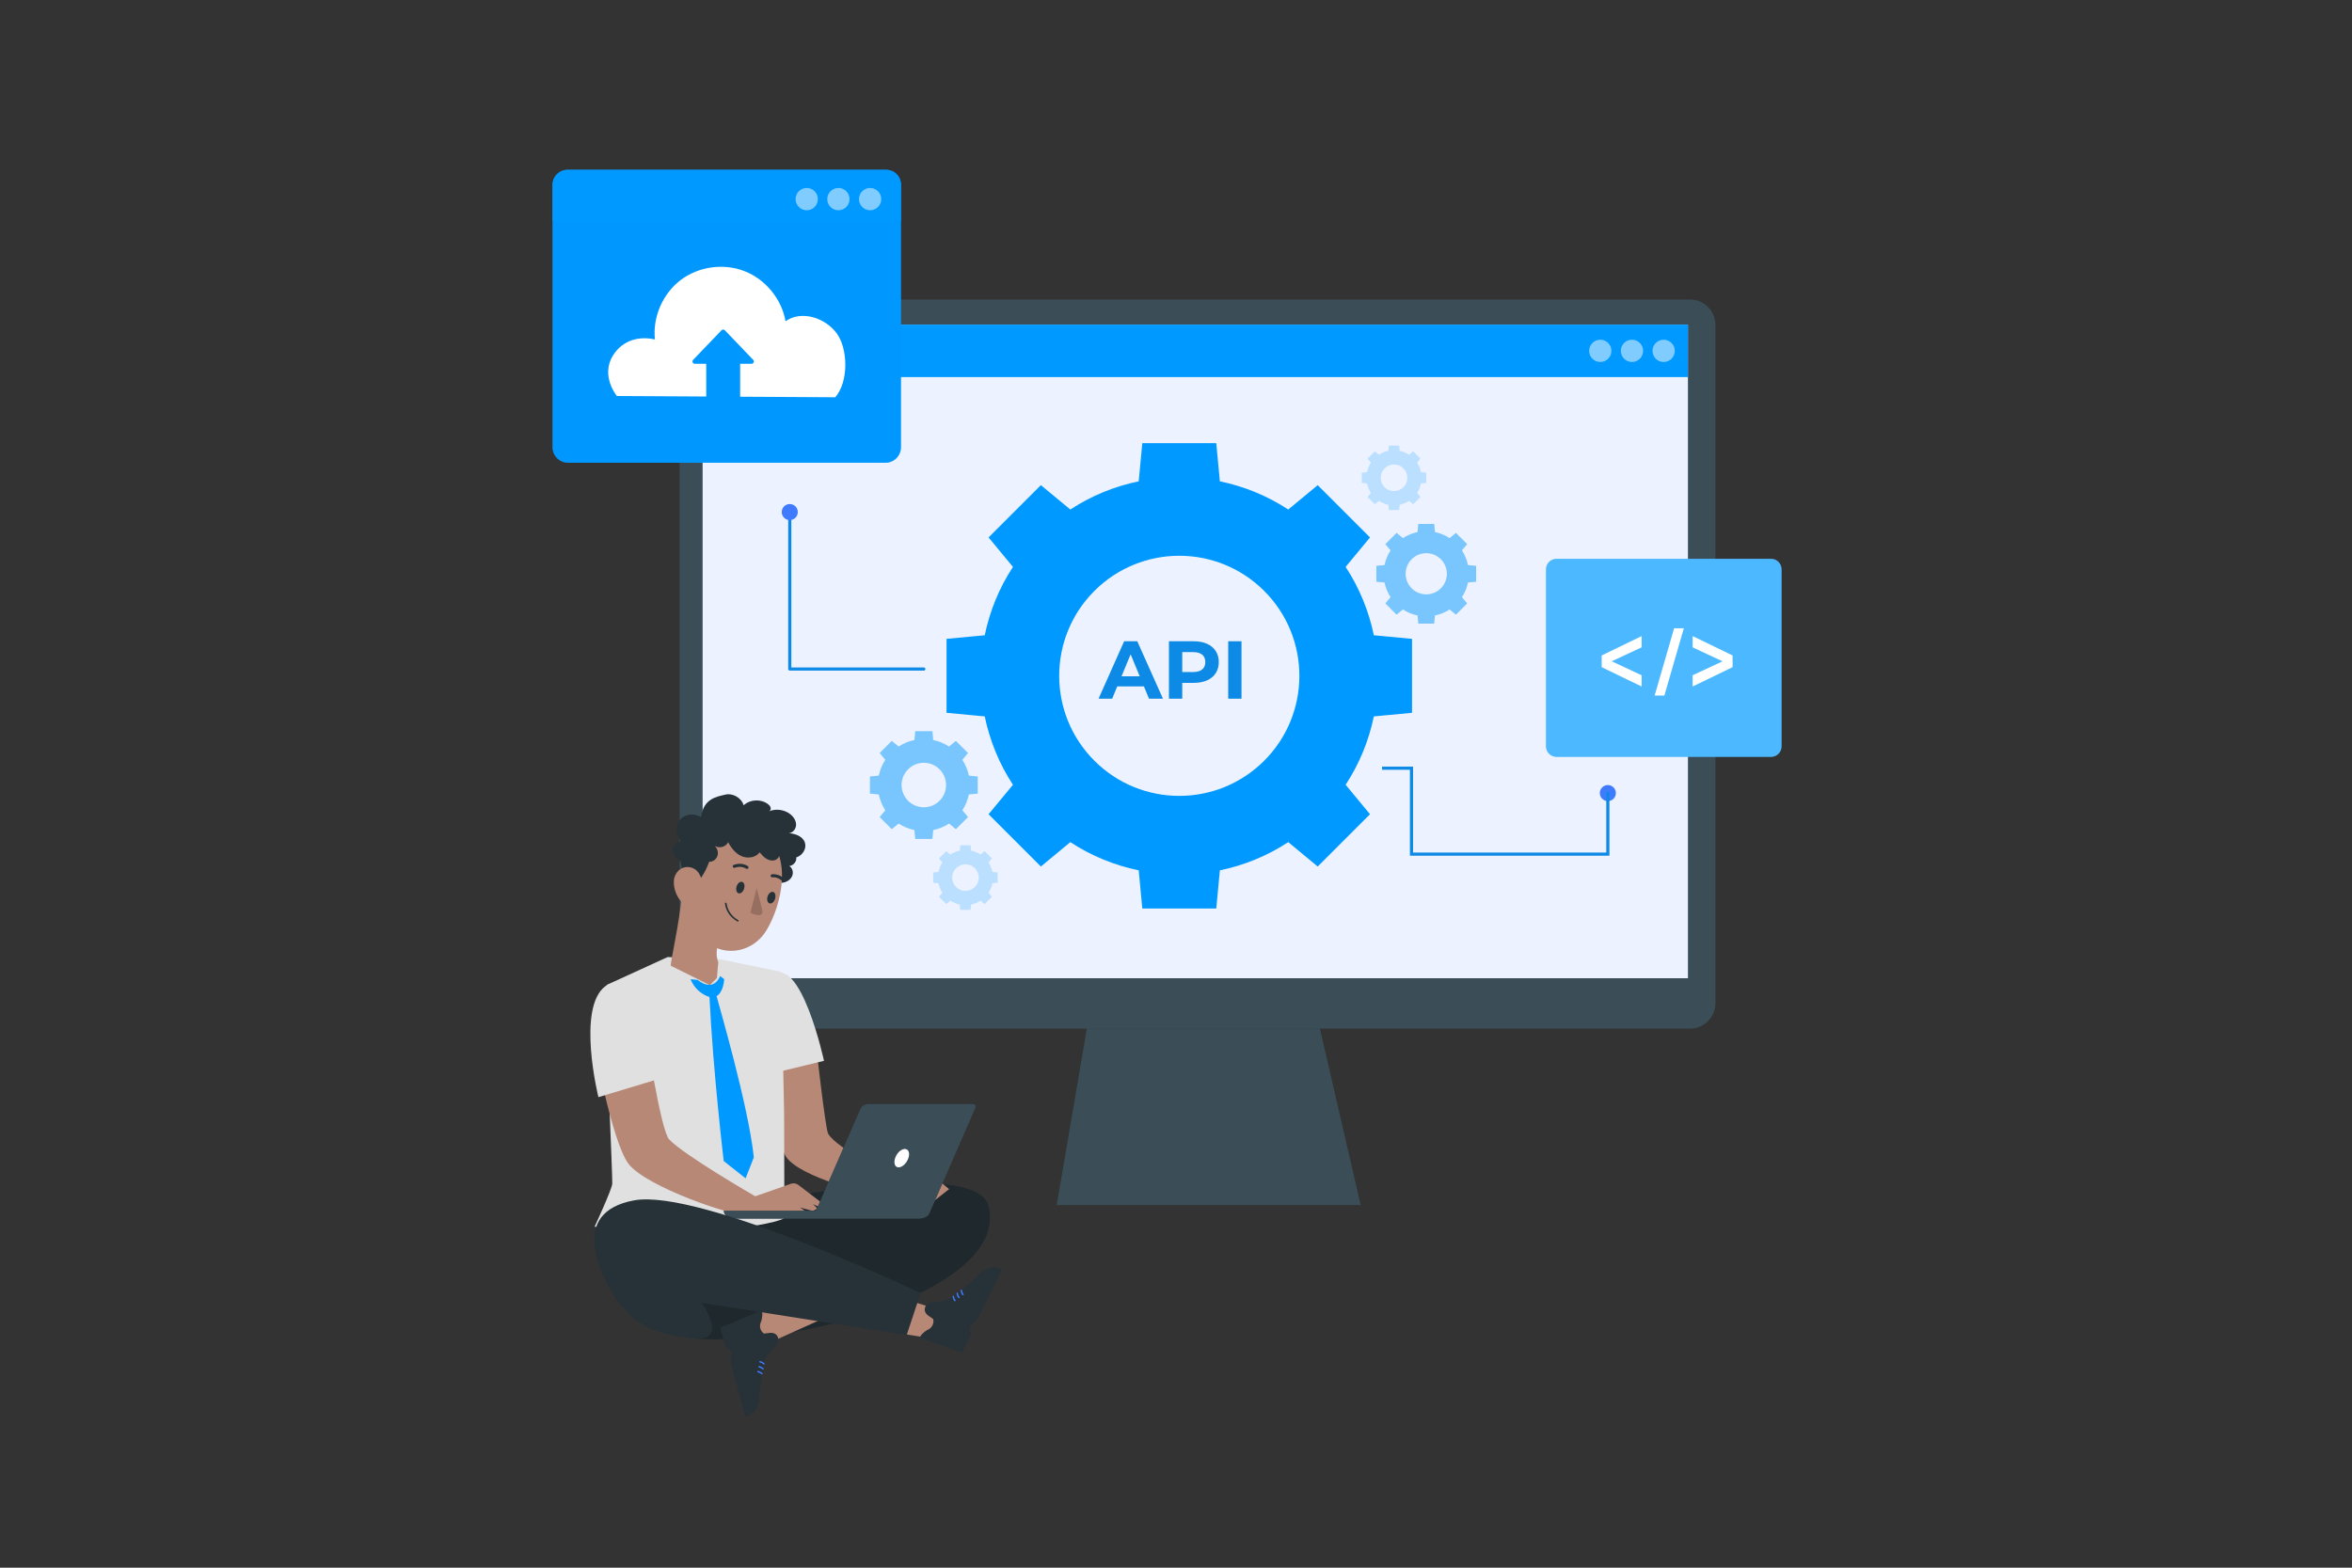 <?xml version="1.0" encoding="utf-8"?>
<svg version="1.1" xmlns="http://www.w3.org/2000/svg" x="0px" y="0px" viewBox="0 0 750 500" style="enable-background:new 0 0 500 500;">
  <rect x="0" y="0" width="750" height="500" fill="#333333" stroke="none"/>
  <g id="Background_complete">
    <g>
      <g/>
      <g/>
      <rect x="201.176" y="58.388" style="opacity:0.6;fill:#FFFFFF;" width="51.139" height="2.678"/>
      <rect x="256.842" y="70.62" style="opacity:0.6;fill:#FFFFFF;" width="9.345" height="2.678"/>
      <rect x="201.176" y="96.121" style="opacity:0.6;fill:#FFFFFF;" width="51.139" height="2.678"/>
      <rect x="201.176" y="82.693" style="opacity:0.6;fill:#FFFFFF;" width="36.592" height="2.678"/>
    </g>
    <g/>
  </g>
  <g id="Background_simple" style="display:none;" transform="matrix(1, 0, 0, 1, 123.51, -25.481)">
    <g style="display:inline;">
      <path style="fill:#407BFF;" d="M411.135,148.098c-0.236-18.057-1.989-36.444-9.077-53.053 c-7.089-16.609-20.191-31.362-37.373-36.921c-15.77-5.102-33.257-1.996-48.348,4.86c-26.98,12.257-47.34,35.402-65.1,59.123 c-9.3,12.422-18.206,25.269-27.8,37.471c-15.189,19.319-37.032,32.285-61.271,36.336l-70.395,11.766 c-18.456,3.315-40.748,8.421-46.724,19.612c-5.977,11.192-4.261,25.301,1.651,36.527c5.913,11.226,15.494,20.047,25.376,28.005 c46.519,37.465,103.183,60.584,161.065,75.326c24.173,6.157,49.873,10.906,73.807,3.876c34.904-10.251,58.188-43.126,73.294-76.22 C401.16,248.973,411.795,198.478,411.135,148.098z"/>
    </g>
    <g style="display:inline;opacity:0.9;">
      <path style="fill:#FFFFFF;" d="M411.135,148.098c-0.236-18.057-1.989-36.444-9.077-53.053 c-7.089-16.609-20.191-31.362-37.373-36.921c-15.77-5.102-33.257-1.996-48.348,4.86c-26.98,12.257-47.34,35.402-65.1,59.123 c-9.3,12.422-18.206,25.269-27.8,37.471c-15.189,19.319-37.032,32.285-61.271,36.336l-70.395,11.766 c-18.456,3.315-40.748,8.421-46.724,19.612c-5.977,11.192-4.261,25.301,1.651,36.527c5.913,11.226,15.494,20.047,25.376,28.005 c46.519,37.465,103.183,60.584,161.065,75.326c24.173,6.157,49.873,10.906,73.807,3.876c34.904-10.251,58.188-43.126,73.294-76.22 C401.16,248.973,411.795,198.478,411.135,148.098z"/>
    </g>
  </g>
  <g id="Device" transform="matrix(1, 0, 0, 1, 123.51, -25.481)">
    <g>
      <g>
        <polygon style="fill:#263238;" points="310.378,409.827 213.456,409.827 227.228,329.074 291.726,329.074 &#9;&#9;&#9;"/>
        <polygon style="opacity: 0.7; fill: rgb(69, 90, 100);" points="310.378,409.827 213.456,409.827 227.228,329.074 291.726,329.074 &#9;&#9;&#9;"/>
        <g>
          <g>
            <g>
              <path style="fill:#263238;" d="M101.231,121.012h6.66h300.917h6.661c4.441,0,8.041,3.659,8.041,8.172v216.185 c0,4.513-3.6,8.172-8.041,8.172h-6.661H107.891h-6.66c-4.441,0-8.042-3.659-8.042-8.172V129.184 C93.189,124.671,96.789,121.012,101.231,121.012z"/>
            </g>
          </g>
          <g style="opacity:0.7;">
            <g>
              <path style="fill: rgb(69, 90, 100);" d="M101.231,121.012h6.66h300.917h6.661c4.441,0,8.041,3.659,8.041,8.172v216.185 c0,4.513-3.6,8.172-8.041,8.172h-6.661H107.891h-6.66c-4.441,0-8.042-3.659-8.042-8.172V129.184 C93.189,124.671,96.789,121.012,101.231,121.012z"/>
            </g>
          </g>
          <g>
            <rect x="100.549" y="129.014" style="fill:#407BFF;" width="314.177" height="208.464"/>
            <rect x="100.549" y="129.014" style="opacity:0.9;fill:#FFFFFF;" width="314.177" height="208.464"/>
            <rect x="100.549" y="129.014" style="fill: rgb(0, 153, 255);" width="314.181" height="16.733"/>
            <path style="opacity:0.5;fill:#FFFFFF;" d="M410.547,137.381c0,1.964-1.592,3.555-3.555,3.555 c-1.964,0-3.555-1.592-3.555-3.555c0-1.964,1.592-3.555,3.555-3.555C408.956,133.826,410.547,135.417,410.547,137.381z"/>
            <path style="opacity:0.5;fill:#FFFFFF;" d="M400.443,137.381c0,1.964-1.592,3.555-3.555,3.555 c-1.964,0-3.555-1.592-3.555-3.555c0-1.964,1.592-3.555,3.555-3.555C398.851,133.826,400.443,135.417,400.443,137.381z"/>
            <path style="opacity:0.5;fill:#FFFFFF;" d="M390.338,137.381c0,1.964-1.592,3.555-3.555,3.555 c-1.964,0-3.555-1.592-3.555-3.555c0-1.964,1.592-3.555,3.555-3.555C388.746,133.826,390.338,135.417,390.338,137.381z"/>
          </g>
        </g>
      </g>
      <g>
        <path style="fill: rgba(0, 153, 255, 0.396);" d="M158.803,267.82c-1.026,1.562-1.715,3.277-2.083,5.047l-2.818,0.265l0,5.458l2.819,0.266 c0.367,1.769,1.057,3.485,2.083,5.047l-1.8,2.174l3.859,3.859l2.174-1.8c1.562,1.025,3.278,1.715,5.047,2.083l0.266,2.819 l5.458,0l0.266-2.818c1.769-0.368,3.485-1.057,5.047-2.083l2.174,1.8l3.859-3.859l-1.8-2.174 c1.025-1.562,1.715-3.277,2.082-5.047l2.818-0.266l0-5.458l-2.818-0.266c-0.367-1.769-1.057-3.485-2.083-5.046l1.8-2.174 l-3.859-3.859l-2.174,1.8c-1.562-1.026-3.278-1.716-5.047-2.083l-0.266-2.818l-5.458,0l-0.266,2.818 c-1.769,0.367-3.485,1.057-5.047,2.083l-2.174-1.8l-3.859,3.859L158.803,267.82z M176.1,270.839 c2.773,2.773,2.774,7.271,0,10.044c-2.774,2.774-7.271,2.773-10.045,0c-2.774-2.774-2.774-7.271,0-10.045 C168.829,268.065,173.326,268.065,176.1,270.839z"/>
        <path style="opacity: 0.4; fill: rgba(0, 153, 255, 0.396);" d="M158.803,267.82c-1.026,1.562-1.715,3.277-2.083,5.047l-2.818,0.265l0,5.458 l2.819,0.266c0.367,1.769,1.057,3.485,2.083,5.047l-1.8,2.174l3.859,3.859l2.174-1.8c1.562,1.025,3.278,1.715,5.047,2.083 l0.266,2.819l5.458,0l0.266-2.818c1.769-0.368,3.485-1.057,5.047-2.083l2.174,1.8l3.859-3.859l-1.8-2.174 c1.025-1.562,1.715-3.277,2.082-5.047l2.818-0.266l0-5.458l-2.818-0.266c-0.367-1.769-1.057-3.485-2.083-5.046l1.8-2.174 l-3.859-3.859l-2.174,1.8c-1.562-1.026-3.278-1.716-5.047-2.083l-0.266-2.818l-5.458,0l-0.266,2.818 c-1.769,0.367-3.485,1.057-5.047,2.083l-2.174-1.8l-3.859,3.859L158.803,267.82z M176.1,270.839 c2.773,2.773,2.774,7.271,0,10.044c-2.774,2.774-7.271,2.773-10.045,0c-2.774-2.774-2.774-7.271,0-10.045 C168.829,268.065,173.326,268.065,176.1,270.839z"/>
      </g>
      <g>
        <path style="fill: rgba(0, 153, 255, 0.396);" d="M319.92,201.032c-0.95,1.447-1.589,3.036-1.929,4.675l-2.61,0.246l0,5.055l2.611,0.246 c0.34,1.638,0.979,3.228,1.929,4.674l-1.667,2.014l3.575,3.575l2.014-1.667c1.447,0.95,3.036,1.589,4.674,1.929l0.246,2.611 l5.055,0l0.246-2.61c1.639-0.34,3.228-0.979,4.675-1.929l2.014,1.667l3.575-3.575l-1.667-2.014 c0.95-1.447,1.589-3.036,1.929-4.674l2.61-0.246l0-5.055l-2.61-0.246c-0.34-1.638-0.979-3.227-1.929-4.674l1.667-2.014 l-3.575-3.574l-2.014,1.667c-1.447-0.95-3.036-1.589-4.674-1.929l-0.246-2.61l-5.055,0l-0.246,2.61 c-1.639,0.34-3.228,0.979-4.674,1.929l-2.014-1.667l-3.575,3.575L319.92,201.032z M335.941,203.828 c2.569,2.569,2.569,6.734,0,9.303c-2.569,2.569-6.735,2.569-9.304,0c-2.569-2.569-2.569-6.734,0-9.304 C329.207,201.259,333.372,201.259,335.941,203.828z"/>
        <path style="opacity: 0.4; fill: rgba(0, 153, 255, 0.396);" d="M319.92,201.032c-0.95,1.447-1.589,3.036-1.929,4.675l-2.61,0.246l0,5.055 l2.611,0.246c0.34,1.638,0.979,3.228,1.929,4.674l-1.667,2.014l3.575,3.575l2.014-1.667c1.447,0.95,3.036,1.589,4.674,1.929 l0.246,2.611l5.055,0l0.246-2.61c1.639-0.34,3.228-0.979,4.675-1.929l2.014,1.667l3.575-3.575l-1.667-2.014 c0.95-1.447,1.589-3.036,1.929-4.674l2.61-0.246l0-5.055l-2.61-0.246c-0.34-1.638-0.979-3.227-1.929-4.674l1.667-2.014 l-3.575-3.574l-2.014,1.667c-1.447-0.95-3.036-1.589-4.674-1.929l-0.246-2.61l-5.055,0l-0.246,2.61 c-1.639,0.34-3.228,0.979-4.674,1.929l-2.014-1.667l-3.575,3.575L319.92,201.032z M335.941,203.828 c2.569,2.569,2.569,6.734,0,9.303c-2.569,2.569-6.735,2.569-9.304,0c-2.569-2.569-2.569-6.734,0-9.304 C329.207,201.259,333.372,201.259,335.941,203.828z"/>
      </g>
      <g>
        <path style="fill: rgba(0, 153, 255, 0.133);" d="M313.662,173.054c-0.614,0.935-1.027,1.962-1.247,3.021l-1.687,0.159l0,3.267l1.687,0.159 c0.22,1.059,0.633,2.086,1.246,3.021l-1.077,1.301l2.31,2.31l1.301-1.077c0.935,0.614,1.962,1.027,3.021,1.247l0.159,1.687 l3.267,0l0.159-1.687c1.059-0.22,2.086-0.633,3.021-1.247l1.301,1.077l2.31-2.31l-1.077-1.301 c0.614-0.935,1.027-1.962,1.246-3.021l1.687-0.159l0-3.267l-1.687-0.159c-0.22-1.059-0.633-2.086-1.247-3.021l1.077-1.301 l-2.31-2.31l-1.301,1.077c-0.935-0.614-1.962-1.027-3.021-1.247l-0.159-1.687l-3.267,0l-0.159,1.687 c-1.059,0.22-2.086,0.633-3.02,1.247l-1.301-1.077l-2.31,2.31L313.662,173.054z M324.015,174.861c1.66,1.66,1.66,4.352,0,6.012 c-1.66,1.66-4.352,1.66-6.012,0c-1.66-1.66-1.66-4.352,0-6.012C319.663,173.201,322.355,173.201,324.015,174.861z"/>
        <path style="opacity: 0.7; fill: rgba(0, 153, 255, 0.133);" d="M313.662,173.054c-0.614,0.935-1.027,1.962-1.247,3.021l-1.687,0.159l0,3.267 l1.687,0.159c0.22,1.059,0.633,2.086,1.246,3.021l-1.077,1.301l2.31,2.31l1.301-1.077c0.935,0.614,1.962,1.027,3.021,1.247 l0.159,1.687l3.267,0l0.159-1.687c1.059-0.22,2.086-0.633,3.021-1.247l1.301,1.077l2.31-2.31l-1.077-1.301 c0.614-0.935,1.027-1.962,1.246-3.021l1.687-0.159l0-3.267l-1.687-0.159c-0.22-1.059-0.633-2.086-1.247-3.021l1.077-1.301 l-2.31-2.31l-1.301,1.077c-0.935-0.614-1.962-1.027-3.021-1.247l-0.159-1.687l-3.267,0l-0.159,1.687 c-1.059,0.22-2.086,0.633-3.02,1.247l-1.301-1.077l-2.31,2.31L313.662,173.054z M324.015,174.861c1.66,1.66,1.66,4.352,0,6.012 c-1.66,1.66-4.352,1.66-6.012,0c-1.66-1.66-1.66-4.352,0-6.012C319.663,173.201,322.355,173.201,324.015,174.861z"/>
      </g>
      <g>
        <path style="fill: rgba(0, 153, 255, 0.133);" d="M177.005,300.574c-0.614,0.935-1.027,1.962-1.247,3.021l-1.687,0.159l0,3.267l1.687,0.159 c0.22,1.059,0.633,2.086,1.247,3.021l-1.077,1.301l2.31,2.31l1.301-1.077c0.935,0.614,1.962,1.027,3.021,1.246l0.159,1.687 l3.267,0l0.159-1.687c1.059-0.22,2.086-0.633,3.021-1.247l1.301,1.077l2.31-2.31l-1.077-1.301 c0.614-0.935,1.027-1.962,1.246-3.021l1.687-0.159l0-3.267l-1.687-0.159c-0.22-1.059-0.633-2.086-1.247-3.021l1.077-1.301 l-2.31-2.31l-1.301,1.077c-0.935-0.614-1.962-1.027-3.021-1.247l-0.159-1.687l-3.267,0l-0.159,1.687 c-1.059,0.22-2.086,0.633-3.021,1.246l-1.301-1.077l-2.31,2.31L177.005,300.574z M187.358,302.381c1.66,1.66,1.66,4.352,0,6.012 c-1.66,1.66-4.352,1.66-6.012,0c-1.66-1.66-1.66-4.352,0-6.012C183.006,300.72,185.697,300.72,187.358,302.381z"/>
        <path style="opacity: 0.7; fill: rgba(0, 153, 255, 0.133);" d="M177.005,300.574c-0.614,0.935-1.027,1.962-1.247,3.021l-1.687,0.159l0,3.267 l1.687,0.159c0.22,1.059,0.633,2.086,1.247,3.021l-1.077,1.301l2.31,2.31l1.301-1.077c0.935,0.614,1.962,1.027,3.021,1.246 l0.159,1.687l3.267,0l0.159-1.687c1.059-0.22,2.086-0.633,3.021-1.247l1.301,1.077l2.31-2.31l-1.077-1.301 c0.614-0.935,1.027-1.962,1.246-3.021l1.687-0.159l0-3.267l-1.687-0.159c-0.22-1.059-0.633-2.086-1.247-3.021l1.077-1.301 l-2.31-2.31l-1.301,1.077c-0.935-0.614-1.962-1.027-3.021-1.247l-0.159-1.687l-3.267,0l-0.159,1.687 c-1.059,0.22-2.086,0.633-3.021,1.246l-1.301-1.077l-2.31,2.31L177.005,300.574z M187.358,302.381c1.66,1.66,1.66,4.352,0,6.012 c-1.66,1.66-4.352,1.66-6.012,0c-1.66-1.66-1.66-4.352,0-6.012C183.006,300.72,185.697,300.72,187.358,302.381z"/>
      </g>
      <g>
        <g>
          <path style="fill: rgb(0, 153, 255);" d="M199.5,206.286c-4.432,6.749-7.411,14.161-9,21.808l-12.178,1.146l-0.001,23.583l12.18,1.148 c1.586,7.644,4.567,15.057,8.999,21.807l-7.778,9.395l16.676,16.676l9.395-7.778c6.749,4.431,14.162,7.412,21.807,8.999 l1.147,12.179l23.583-0.001l1.148-12.176c7.646-1.588,15.058-4.569,21.807-9l9.395,7.778l16.676-16.676l-7.778-9.395 c4.431-6.749,7.411-14.162,8.998-21.807l12.177-1.148l0.002-23.583l-12.178-1.148c-1.587-7.644-4.569-15.057-9-21.806 l7.778-9.395l-16.676-16.676l-9.395,7.778c-6.75-4.432-14.163-7.414-21.807-9.001l-1.148-12.178l-23.583,0.001l-1.147,12.177 c-7.645,1.587-15.058,4.567-21.806,8.999l-9.395-7.778l-16.677,16.677L199.5,206.286z M279.616,213.954 c14.953,14.953,14.954,39.2,0,54.154c-14.955,14.955-39.202,14.953-54.155,0c-14.955-14.955-14.954-39.199,0.001-54.155 C240.416,199.001,264.661,198.999,279.616,213.954z"/>
        </g>
        <g>
          <path style="fill: rgb(12, 138, 229);" d="M241.262,244.4h-8.505l-1.622,3.925h-4.344l8.165-18.318h4.187l8.191,18.318h-4.449 L241.262,244.4z M239.927,241.182l-2.905-7.014l-2.905,7.014H239.927z"/>
          <path style="fill: rgb(12, 138, 229);" d="M261.398,230.818c1.195,0.541,2.115,1.309,2.762,2.303c0.645,0.994,0.968,2.172,0.968,3.533 c0,1.344-0.323,2.517-0.968,3.52c-0.646,1.003-1.566,1.771-2.762,2.303c-1.194,0.532-2.604,0.798-4.226,0.798h-3.69v5.051h-4.24 v-18.318h7.93C258.795,230.007,260.204,230.278,261.398,230.818z M259.842,238.997c0.663-0.55,0.994-1.33,0.994-2.342 c0-1.029-0.331-1.819-0.994-2.368c-0.663-0.55-1.632-0.825-2.904-0.825h-3.455v6.359h3.455 C258.21,239.821,259.179,239.546,259.842,238.997z"/>
          <path style="fill: rgb(12, 138, 229);" d="M268.138,230.007h4.239v18.318h-4.239V230.007z"/>
        </g>
        <g/>
        <g/>
      </g>
      <polyline style="fill: none; stroke-linecap: round; stroke-linejoin: round; stroke-miterlimit: 10; stroke: rgb(12, 138, 229);" points="&#10;&#9;&#9;&#9;128.327,188.796 128.327,238.859 171.077,238.859 &#9;&#9;"/>
      <circle style="fill:#407BFF;" cx="128.327" cy="188.796" r="2.562"/>
      <circle style="fill:#407BFF;" cx="389.197" cy="278.424" r="2.562"/>
      <polyline style="fill: none; stroke-miterlimit: 10; stroke: rgb(12, 138, 229);" points="389.197,278.047 389.197,297.898 326.585,297.898 &#10;&#9;&#9;&#9;326.585,270.492 317.198,270.492 &#9;&#9;"/>
    </g>
  </g>
  <g id="Screens" transform="matrix(1, 0, 0, 1, 123.51, -25.481)">
    <g>
      <g>
        <path style="fill: rgb(0, 153, 255);" d="M158.839,173.059H57.632c-2.726,0-4.936-2.21-4.936-4.936V84.591c0-2.726,2.21-4.936,4.936-4.936 h101.206c2.726,0,4.936,2.21,4.936,4.936v83.533C163.775,170.85,161.565,173.059,158.839,173.059z"/>
        <path style="opacity: 0.5; fill: rgb(0, 153, 255);" d="M158.839,173.059H57.632c-2.726,0-4.936-2.21-4.936-4.936V84.591 c0-2.726,2.21-4.936,4.936-4.936h101.206c2.726,0,4.936,2.21,4.936,4.936v83.533C163.775,170.85,161.565,173.059,158.839,173.059 z"/>
        <path style="fill: rgb(0, 153, 255);" d="M163.775,95.942H52.696V84.282c0-2.555,2.072-4.627,4.627-4.627h101.906 c2.51,0,4.546,2.035,4.546,4.546V95.942z"/>
      </g>
      <g>
        <path style="opacity:0.5;fill:#FFFFFF;" d="M157.502,88.986c0,1.964-1.592,3.555-3.555,3.555c-1.964,0-3.555-1.592-3.555-3.555 c0-1.964,1.592-3.555,3.555-3.555C155.91,85.431,157.502,87.022,157.502,88.986z"/>
        <path style="opacity:0.5;fill:#FFFFFF;" d="M147.397,88.986c0,1.964-1.592,3.555-3.555,3.555c-1.964,0-3.555-1.592-3.555-3.555 c0-1.964,1.592-3.555,3.555-3.555C145.805,85.431,147.397,87.022,147.397,88.986z"/>
        <path style="opacity:0.5;fill:#FFFFFF;" d="M137.292,88.986c0,1.964-1.592,3.555-3.555,3.555c-1.964,0-3.555-1.592-3.555-3.555 c0-1.964,1.592-3.555,3.555-3.555C135.701,85.431,137.292,87.022,137.292,88.986z"/>
      </g>
      <path style="fill:#FFFFFF;" d="M143.245,131.723c-3.689-4.939-11.235-7.352-16.265-3.787c-1.239-7.075-6.363-13.343-13.05-15.963 c-6.688-2.62-14.705-1.502-20.421,2.849c-5.715,4.35-8.929,11.781-8.184,18.925c-4.851-1.105-10.193,0.063-13.35,5.081 c-4.092,6.507,1.212,12.955,1.212,12.955l28.502,0.163V141.5h-3.643c-0.646,0-0.977-0.775-0.53-1.242l4.195-4.379l4.855-5.067 c0.289-0.302,0.771-0.302,1.06,0l4.855,5.067l4.195,4.379c0.447,0.467,0.116,1.242-0.53,1.242h-3.643v10.508l30.333,0.174 C147.16,147.214,146.933,136.663,143.245,131.723z"/>
    </g>
    <g transform="matrix(0.676, 0, 0, 0.676, 333.863, 149.876)" style="">
      <g>
        <path style="fill: rgb(77, 184, 255);" d="M158.839,173.059H57.632c-2.726,0-4.936-2.21-4.936-4.936V84.591c0-2.726,2.21-4.936,4.936-4.936 h101.206c2.726,0,4.936,2.21,4.936,4.936v83.533C163.775,170.85,161.565,173.059,158.839,173.059z"/>
        <path style="opacity: 0.5; fill: rgb(77, 184, 255);" d="M158.839,173.059H57.632c-2.726,0-4.936-2.21-4.936-4.936V84.591 c0-2.726,2.21-4.936,4.936-4.936h101.206c2.726,0,4.936,2.21,4.936,4.936v83.533C163.775,170.85,161.565,173.059,158.839,173.059 z"/>
      </g>
    </g>
  </g>
  <g id="Character" transform="matrix(1, 0, 0, 1, 123.51, -25.481)">
    <g>
      <g>
        <path style="fill:#263238;enable-background:new    ;" d="M100.518,412.609c0,0,87.121-20.411,91.265-2.265 c5.915,25.903-56.943,43.328-90.424,42.261C67.878,451.539,100.518,412.609,100.518,412.609z"/>
        <path style="opacity:0.2;enable-background:new    ;" d="M100.518,412.609c0,0,87.121-20.411,91.265-2.265 c5.915,25.903-56.943,43.328-90.424,42.261C67.878,451.539,100.518,412.609,100.518,412.609z"/>
        <g>
          <g>
            <g>
              <g>
                <g>
                  <polygon style="fill: rgb(183, 136, 118);" points="134.344,434.442 116.146,445.983 119.408,454.815 140.774,445.214 &#9;&#9;&#9;&#9;&#9;&#9;&#9;&#9;"/>
                </g>
              </g>
            </g>
          </g>
          <g>
            <g>
              <g>
                <g>
                  <g>
                    <g>
                      <g>
                        <g>
                          <g>
                            <g>
                              <g>
                                <g>
                                  <path style="fill:#263238;" d="M106.13,448.941l1.786,6.352c0,0,1.341,0.283,1.759,1.619 c0.235,0.751-0.318,2.821-0.318,2.821l4.783,17.505c0.025-0.007,1.2-0.324,1.666-0.66 c0.568-0.41,1.029-0.83,1.398-1.256c1.292-1.493,1.435-3.657,1.483-5.259c0.081-2.686,1.624-10.532,1.624-10.532 s0.589-2.044,2.747-3.845c1.204-1.004,1.76-2.272,1.648-3.057c-0.227-1.601-1.377-2.202-2.874-2.022l-1.739,0.212 c-1.243-0.926-1.624-2.491-0.837-3.999c0,0,1.028-3.813-0.57-3.172c-0.912,0.366-4.93,2.159-8.146,3.48 c-0.749,0.309-1.459,0.599-2.081,0.854l0,0.002C107.078,448.55,106.13,448.941,106.13,448.941z"/>
                                </g>
                              </g>
                            </g>
                          </g>
                        </g>
                      </g>
                      <g>
                        <g>
                          <g>
                            <g>
                              <path style="fill:#407BFF;" d="M119.64,463.714c0.049-0.098,0.023-0.221-0.059-0.296 c-0.376-0.345-0.839-0.593-1.364-0.703c-0.276-0.058-0.403,0.386-0.123,0.445c0.466,0.097,0.875,0.314,1.204,0.615 c0.11,0.101,0.274,0.076,0.34-0.056C119.639,463.717,119.64,463.716,119.64,463.714z"/>
                            </g>
                          </g>
                        </g>
                      </g>
                      <g>
                        <g>
                          <g>
                            <g>
                              <path style="fill:#407BFF;" d="M119.998,462.165c0.049-0.098,0.023-0.221-0.059-0.297 c-0.376-0.345-0.839-0.593-1.363-0.703c-0.276-0.058-0.403,0.386-0.124,0.445c0.466,0.097,0.875,0.314,1.204,0.615 c0.11,0.101,0.274,0.076,0.34-0.056C119.997,462.168,119.997,462.166,119.998,462.165z"/>
                            </g>
                          </g>
                        </g>
                      </g>
                      <g>
                        <g>
                          <g>
                            <g>
                              <path style="fill:#407BFF;" d="M120.295,460.587c0.049-0.098,0.023-0.221-0.059-0.296 c-0.376-0.345-0.839-0.593-1.364-0.703c-0.276-0.058-0.403,0.386-0.123,0.445c0.466,0.097,0.875,0.313,1.204,0.615 c0.11,0.101,0.274,0.076,0.34-0.056C120.294,460.59,120.294,460.588,120.295,460.587z"/>
                            </g>
                          </g>
                        </g>
                      </g>
                    </g>
                  </g>
                </g>
              </g>
            </g>
          </g>
        </g>
      </g>
      <path style="fill: rgb(183, 136, 118);" d="M136.512,357.177c0,0,3.182,28.326,4.032,29.845c2.875,5.139,21.924,13.95,21.924,13.95 l9.712-2.034l6.959,5.812l-4.589,3.594l-5.384-2.034c-2.938,0.524-5.917,0.785-8.902,0.78c-5.017,0-29.209-6.132-33.247-12.877 c-4.038-6.745-5.893-37.979-5.893-37.979L136.512,357.177z"/>
      <g>
        <path style="fill: rgb(224, 224, 224);" d="M120.713,368.311c0,0-7.464-24.876,1.836-31.782c9.299-6.906,16.695,27.296,16.695,27.296 L120.713,368.311z"/>
        <path style="fill: rgb(224, 224, 224);" d="M126.603,413.811l-0.072-32.971l-0.924-45.402l-19.266-3.969l-16.954-0.748l-19.291,8.828 l-0.45,11.077c0,0,2.206,50.866,2.082,52.399c-0.152,1.88-5.623,13.678-5.623,13.678 C90.477,422.258,126.987,415.493,126.603,413.811z"/>
        <path style="fill: rgb(0, 153, 255);" d="M98.999,338.029c0,0,4.73,4.212,7.151-1.232l1.261,0.982c0,0-0.122,4.049-2.417,5.404 c0.557,2.247,10.159,34.948,11.877,51.43l-2.625,6.683l-6.973-5.504c0,0-3.385-28.277-4.543-52.3 c-2.792-0.946-5.001-3.04-6.026-5.713L98.999,338.029z"/>
        <path style="fill:#263238;" d="M100.984,342.71"/>
      </g>
      <g>
        <path style="fill: rgb(183, 136, 118);" d="M82.405,354.487c0,0,4.726,31.447,7.456,34.387c4.613,4.967,27.463,18.148,27.463,18.148 l11.405-3.999c0.799-0.262,1.683-0.119,2.336,0.38l7.798,5.952l-0.745,0.628c-0.321,0.271-0.787,0.326-1.166,0.137l-1.212-0.603 l1.355,1.328l-0.429,0.362c-0.427,0.36-1.019,0.489-1.567,0.342l-3.487-0.935l3.218,2.142c-0.718,0.605-1.718,0.816-2.636,0.554 l-5.101-1.454c-3.479,0.796-7.023,1.304-10.591,1.517c-6.006,0.37-34.371-9.541-39.658-16.797 c-5.287-7.256-10.738-37.386-10.738-37.386L82.405,354.487z"/>
        <g>
          <path style="fill: rgb(224, 224, 224);" d="M67.312,375.407c0,0-7.068-28.501,2.231-35.407c9.299-6.906,18.51,29.15,18.51,29.15 L67.312,375.407z"/>
        </g>
      </g>
      <g>
        <g>
          <path style="fill:#263238;" d="M128.176,301.687c1.18-0.113,2.194-1.18,2.246-2.365c0.052-1.185-0.863-2.337-2.029-2.554 l-5.514-0.553c0.262,3.54,0.525,7.079,0.787,10.619c1.067,0.275,2.216,0.331,3.258-0.027c1.042-0.357,1.959-1.17,2.273-2.226 C129.512,303.526,129.121,302.253,128.176,301.687z"/>
        </g>
        <g>
          <path style="fill: rgb(183, 136, 118);" d="M107.106,322.101l-11.848-14.908c0,0-0.005,0.012-0.008,0.052 c-0.003,1.409-0.047,3.02-0.163,4.738c-0.005,0.012-1.272-0.609-1.277-0.597c-0.507,7.746-3.57,20.96-3.428,22.103l12.45,6.186 l2.269-2.267l0.436-5.04C104.285,329.213,105.465,325.535,107.106,322.101z"/>
        </g>
        <g>
          <path style="fill: rgb(183, 136, 118);" d="M97.787,299.802c-2.452,10.033-3.376,14.851,0.051,21.405c5.155,9.859,17.746,9.943,23.161,0.818 c4.874-8.213,8.066-23.24-0.402-30.064C112.255,285.238,100.24,289.769,97.787,299.802z"/>
          <path style="fill:#263238;" d="M99.905,286.184c3.036-5.006,10.983-5.817,13.92-1.866c0.439,0.59-4.309,0.733-3.766,0.707 l-2.783,7.903c-0.544-0.311-1.903,0.015-3.06,1.645c0,0-1.79,10.873-7.424,13.914C91.26,300.854,91.892,286.199,99.905,286.184z "/>
          <path style="fill: rgb(183, 136, 118);" d="M91.351,306.801c0,2.779,1.292,5.289,2.944,6.866c2.485,2.371,5.369,0.538,6.053-2.651 c0.616-2.87,0.066-7.561-3.089-8.725C94.15,301.145,91.351,303.624,91.351,306.801z"/>
          <path style="fill:#263238;" d="M111.372,308.208c-0.313,1.008-0.03,1.985,0.631,2.183c0.661,0.198,1.451-0.457,1.764-1.465 c0.313-1.007,0.03-1.985-0.631-2.183C112.475,306.545,111.685,307.201,111.372,308.208z"/>
          <path style="fill:#263238;" d="M121.253,311.419c-0.313,1.007-0.03,1.985,0.631,2.183c0.662,0.198,1.451-0.458,1.765-1.465 c0.313-1.008,0.03-1.985-0.631-2.183C122.356,309.756,121.566,310.412,121.253,311.419z"/>
          <path style="fill: rgb(150, 111, 97);" d="M117.774,308.727c0,0,1.252,4.591,1.825,7.317c0.137,0.652-0.35,1.288-1.016,1.307 c-1.452,0.039-2.815-0.774-2.815-0.774L117.774,308.727z"/>
          <path style="fill:#263238;" d="M110.319,302.165c0.133,0.109,0.32,0.147,0.494,0.081c2.069-0.78,3.556,0.267,3.571,0.277 c0.221,0.159,0.531,0.111,0.693-0.108c0.161-0.219,0.112-0.527-0.107-0.686c-0.078-0.057-1.941-1.37-4.508-0.401 c-0.256,0.097-0.385,0.38-0.289,0.634C110.205,302.044,110.256,302.112,110.319,302.165z"/>
          <path style="fill:#263238;" d="M126.497,306.836c0.093-0.014,0.183-0.054,0.258-0.122c0.204-0.182,0.224-0.495,0.044-0.699 c-1.806-2.038-4.05-1.697-4.152-1.694c-0.269,0.043-0.456,0.295-0.416,0.565c0.039,0.269,0.287,0.453,0.555,0.413 c0.093-0.018,1.825-0.259,3.275,1.377C126.173,306.805,126.339,306.859,126.497,306.836z"/>
        </g>
        <g>
          <path style="fill:#263238;" d="M110.542,318.629c0.344,0.281,0.713,0.531,1.102,0.746c0.126,0.067,0.282,0.034,0.369-0.08l0,0 c0.057-0.136,0.004-0.292-0.123-0.366c-2.013-1.081-3.389-3.06-3.703-5.324c-0.016-0.141-0.138-0.245-0.28-0.241 c-0.129-0.007-0.239,0.092-0.245,0.221c-0.001,0.02,0,0.039,0.004,0.059C107.903,315.63,108.942,317.431,110.542,318.629z"/>
        </g>
        <g>
          <path style="fill:#263238;" d="M133.149,294.204c-0.675-2.004-3.061-2.845-5.171-2.996c1.323-0.025,2.364-1.368,2.367-2.691 c0.003-1.323-0.817-2.537-1.857-3.355c-1.859-1.46-4.511-1.839-6.704-0.958c0.415-0.201,0.564-0.754,0.431-1.196 c-0.133-0.442-0.481-0.785-0.847-1.065c-2.233-1.706-5.691-1.535-7.746,0.382c-0.717-2.428-3.529-4.016-5.979-3.378 c-2.389,0.623-6.891,1.102-7.587,7.217c-2.026-1.44-5.169-1.134-6.771,0.801c-1.732,2.091-1.283,5.618,0.918,7.208 c-1.092-0.46-2.449,0.249-2.899,1.346c-0.449,1.096-0.101,2.409,0.661,3.316c0.762,0.907,1.876,1.457,3.015,1.781 c1.073,0.306,2.234,0.431,3.3,0.1s2.014-1.185,2.227-2.281c0.18,1.149,1.387,2.001,2.543,1.879 c1.157-0.122,2.131-1.124,2.321-2.271c0.189-1.147-0.358-2.358-1.284-3.062c1.316,1.275,3.861,0.773,4.595-0.906 c0.975,1.872,2.366,3.639,4.304,4.475c1.938,0.836,4.492,0.483,5.732-1.225c0.63,0.734,1.272,1.478,2.087,1.999 c0.815,0.521,1.842,0.794,2.763,0.499c0.921-0.295,1.645-1.269,1.45-2.216c1.523,1.27,3.667,1.929,5.542,1.286 C132.434,298.251,133.782,296.083,133.149,294.204z"/>
        </g>
      </g>
      <g>
        <g>
          <path style="fill:#263238;" d="M143.429,411.633h-17.541h-18.614c0,0.004,0,0.008,0,0.012c0.009,1.38,1.551,2.494,3.443,2.488 h18.597h10.639c0.016,0,0.033,0,0.049,0c0.001,0,0.002,0,0.003,0h29.606c1.877-0.013,3.387-1.13,3.378-2.5H143.429z"/>
        </g>
        <path style="fill:#263238;" d="M170.153,413.992h-33.03c-0.57-0.004-1.028-0.378-1.024-0.835 c0.001-0.086,0.018-0.171,0.052-0.253l14.693-33.686c0.371-0.962,1.477-1.62,2.732-1.624h33.05c0.559,0,1.012,0.364,1.012,0.813 c0,0.094-0.021,0.187-0.06,0.276l-14.693,33.686C172.509,413.327,171.406,413.982,170.153,413.992z"/>
        <path style="opacity: 0.7; fill: rgb(69, 90, 100);" d="M186.628,377.593h-33.05 c-1.255,0.005-2.361,0.662-2.732,1.624l-14.139,32.416h-10.819h-18.614c0,0.004,0,0.008,0,0.012 c0.009,1.38,1.551,2.494,3.443,2.488h18.597h10.639c0.016,0,0.033,0,0.049,0c0.001,0,0.002,0,0.003,0h29.606 c0.595-0.004,1.145-0.129,1.63-0.328c0.768-0.259,1.383-0.772,1.644-1.437l14.693-33.686c0.04-0.089,0.06-0.182,0.06-0.276 C187.639,377.957,187.187,377.593,186.628,377.593z"/>
        <path style="fill:#FFFFFF;" d="M 165.992 395.265 C 165.278 396.882 163.831 397.992 162.753 397.766 C 161.674 397.54 161.387 396.067 162.079 394.446 C 162.772 392.825 164.235 391.74 165.314 391.966 C 166.393 392.192 166.715 393.606 165.992 395.265 Z"/>
        <g style="opacity:0.3;">
          <line style="fill:none;stroke:#000000;stroke-width:0;stroke-linecap:round;stroke-linejoin:round;" x1="136.1" y1="411.633" x2="136.706" y2="411.633"/>
        </g>
      </g>
      <g>
        <g>
          <g>
            <g>
              <g>
                <g>
                  <polygon style="fill: rgb(183, 136, 118);" points="152.552,448.996 173.827,452.42 177.241,443.646 154.879,436.669 &#9;&#9;&#9;&#9;&#9;&#9;&#9;&#9;"/>
                </g>
              </g>
            </g>
          </g>
          <g>
            <g>
              <g>
                <g>
                  <g>
                    <g>
                      <g>
                        <g>
                          <g>
                            <g>
                              <g>
                                <g>
                                  <path style="fill:#263238;" d="M183.287,456.847l2.874-5.94c0,0-0.817-1.101-0.243-2.378 c0.322-0.718,2.108-1.901,2.108-1.901l8.024-16.276c-0.024-0.012-1.114-0.553-1.686-0.61 c-0.697-0.07-1.32-0.061-1.88,0.013c-1.957,0.261-3.498,1.787-4.597,2.955c-1.841,1.957-8.198,6.808-8.198,6.808 s-1.796,1.14-4.606,1.057c-1.567-0.046-2.824,0.534-3.26,1.196c-0.892,1.349-0.429,2.561,0.811,3.419l1.442,0.994 c0.316,1.517-0.435,2.941-2.024,3.549c0,0-3.298,2.173-1.676,2.753c0.926,0.331,5.122,1.652,8.405,2.795 c0.766,0.266,1.489,0.519,2.124,0.74l0.001-0.001C182.317,456.51,183.287,456.847,183.287,456.847z"/>
                                </g>
                              </g>
                            </g>
                          </g>
                        </g>
                      </g>
                      <g>
                        <g>
                          <g>
                            <g>
                              <path style="fill:#407BFF;" d="M182.966,436.83c-0.102,0.041-0.164,0.15-0.152,0.261c0.053,0.508,0.235,1,0.555,1.43 c0.169,0.227,0.557-0.022,0.387-0.251c-0.284-0.382-0.447-0.815-0.494-1.258c-0.016-0.148-0.155-0.239-0.292-0.184 C182.969,436.828,182.967,436.829,182.966,436.83z"/>
                            </g>
                          </g>
                        </g>
                      </g>
                      <g>
                        <g>
                          <g>
                            <g>
                              <path style="fill:#407BFF;" d="M181.671,437.753c-0.102,0.041-0.164,0.15-0.152,0.261 c0.053,0.508,0.235,1.001,0.555,1.43c0.169,0.227,0.557-0.022,0.387-0.251c-0.284-0.382-0.447-0.815-0.494-1.258 c-0.016-0.148-0.155-0.239-0.292-0.184C181.674,437.751,181.673,437.752,181.671,437.753z"/>
                            </g>
                          </g>
                        </g>
                      </g>
                      <g>
                        <g>
                          <g>
                            <g>
                              <path style="fill:#407BFF;" d="M180.403,438.737c-0.102,0.041-0.164,0.15-0.152,0.261 c0.053,0.508,0.235,1.001,0.555,1.43c0.169,0.227,0.558-0.022,0.387-0.251c-0.284-0.382-0.447-0.814-0.494-1.258 c-0.016-0.148-0.155-0.239-0.292-0.184C180.406,438.736,180.404,438.736,180.403,438.737z"/>
                            </g>
                          </g>
                        </g>
                      </g>
                    </g>
                  </g>
                </g>
              </g>
            </g>
          </g>
        </g>
        <path style="fill:#263238;" d="M72.605,439.295c-4.589-7.307-14.959-27.11,6.087-30.968s91.362,29.558,91.362,29.558 l-4.456,13.419l-65.447-10.317c0,0,8.955,11.955-1.906,11.41C82.445,450.834,78.652,447.054,72.605,439.295z"/>
      </g>
    </g>
  </g>
  <g id="Speech_Bubble" transform="matrix(1.652, 0, 0, 1.652, 544.78, -316.91)" style="">
    <g>
      <g transform="matrix(1, 0, 0, 1, -61.69, 33.224)">
        <g>
          <path style="fill:#FFFFFF;" d="M48.794,283.59l-5.77,2.695l5.77,2.694v2.173l-7.71-3.739v-2.256l7.71-3.74V283.59z"/>
          <path style="fill:#FFFFFF;" d="M66.354,285.157v2.256l-7.711,3.739v-2.173l5.77-2.694l-5.77-2.695v-2.173L66.354,285.157z"/>
        </g>
        <g>
          <polygon style="fill:#FFFFFF;" points="55.067,279.904 51.307,292.898 53.187,292.898 56.946,279.904 &#9;&#9;&#9;&#9;"/>
        </g>
      </g>
      <g/>
      <g/>
    </g>
  </g>
</svg>